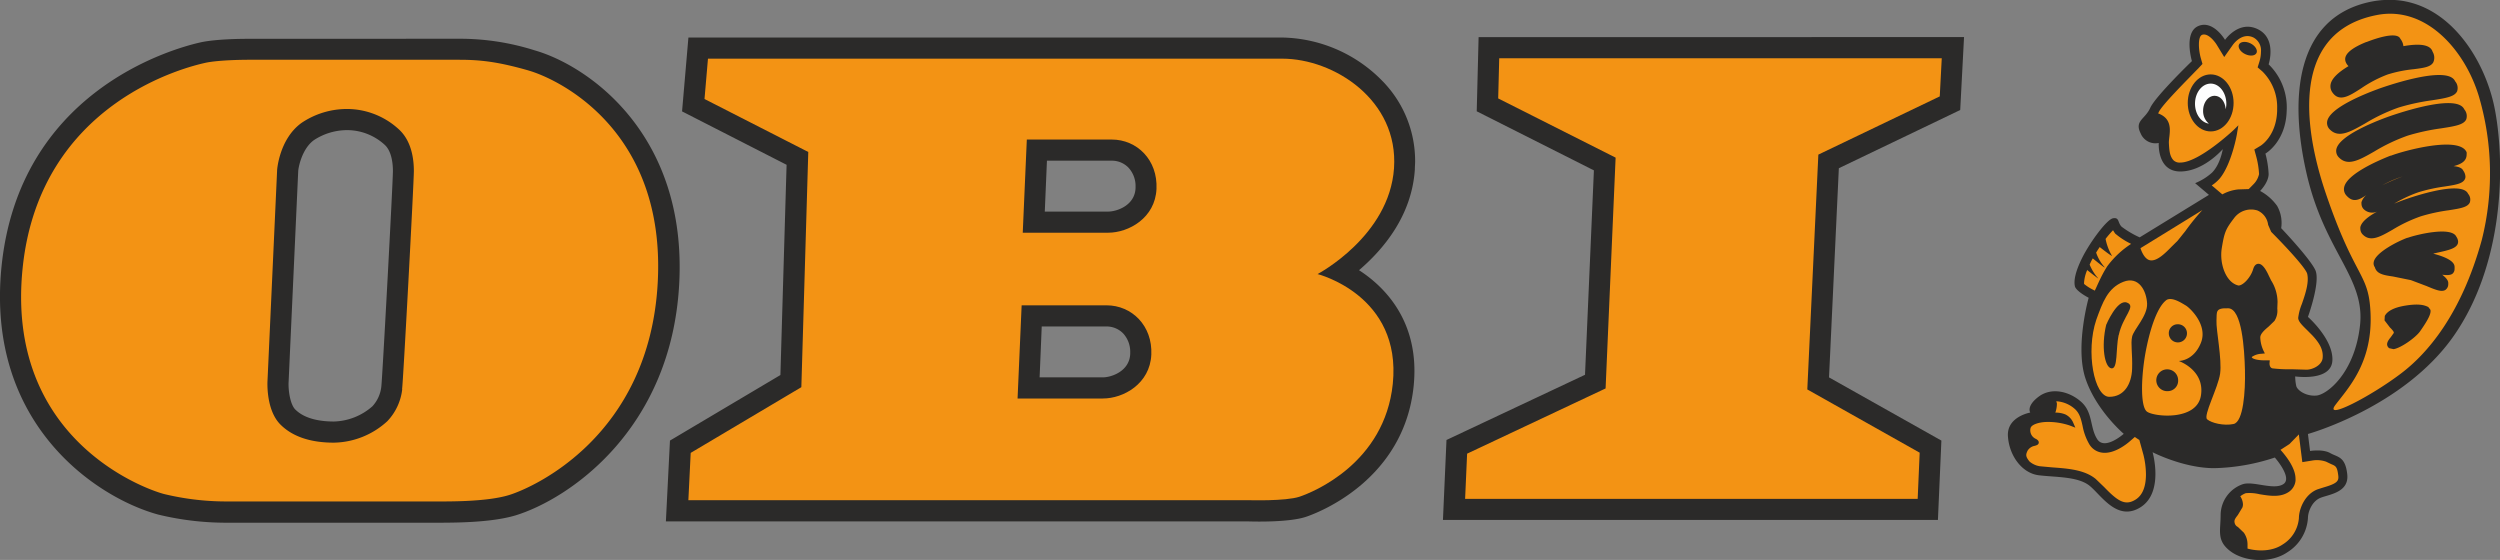 <?xml version="1.0" encoding="UTF-8"?> <svg xmlns="http://www.w3.org/2000/svg" id="_1" data-name="1" viewBox="0 0 613.62 137.44"><rect x="0" y="0" width="613.62" height="137.44" fill="#808080" stroke="none"/><defs><style>.cls-1{fill:#2b2a29;}.cls-1,.cls-2,.cls-3{fill-rule:evenodd;}.cls-2{fill:#f39314;}.cls-3{fill:#fefefe;}</style></defs><path class="cls-1" d="M530.71,358.39c-3.65,1.57-1.57,8.61-1.57,8.61s-8.93,8.61-10.23,11.48-3.92,3.13-2.35,6.26a3.92,3.92,0,0,0,4.44,2.35s-.46,7,5.28,7,10.43-5.48,10.43-5.48-.56,3.67-2.61,5.74a14.2,14.2,0,0,1-4.17,2.61l3.39,2.87-17,10.43a23,23,0,0,1-4.43-2.61c-1-1-.52-2.34-2.09-2.08s-5.74,6-7.56,9.65-2.09,5.73-1.83,7,3.39,2.87,3.39,2.87-3.39,12-.78,19.82,9.39,13.57,9.39,13.57-4.69,4.17-6.52,1.3-1-6.52-3.91-9.13-7.31-3.65-10.44-1.3-2.08,3.91-2.08,3.91-5.74,1-5.48,5.74,3.39,9.13,7.56,9.65,9.65.26,12.52,2.61,6.79,8.87,12.52,5.21S519.49,463,519.49,463s7.57,3.91,15.13,3.91a50.41,50.41,0,0,0,14.87-2.61s4.44,5,2.09,6.53-7.31-.79-9.91,0a8.06,8.06,0,0,0-5.48,7.56c0,3.91-1.05,6.26,2.35,8.87s9.91,3.13,14.08.26a10.7,10.7,0,0,0,5-8.35c0-1.56,1-4.17,3.13-5s7-1.31,6.52-5.74-2.35-4.18-4.18-5.22-4.95-.52-4.95-.52l-.52-4.17s23.47-6.52,35.73-24,12.78-41.74,10.17-55.56c-2.31-12.3-11.45-26.86-25.73-27h-.19a23.43,23.43,0,0,0-5.38.65c-17.47,4.18-19.3,23.22-14.87,42.26s14.35,25.3,13.05,37-8.09,17-10.7,17.22-4.69-1.31-4.95-2.35a11.5,11.5,0,0,1-.26-2.35s8.87,1.31,9.13-3.91-6-10.7-6-10.7,3.13-8.6,1.82-11.47S551.05,408,551.05,408a8.47,8.47,0,0,0-1-5.47,12.22,12.22,0,0,0-4.17-3.66s2.09-2.09,2.09-4.17a23.22,23.22,0,0,0-.79-5s5-2.86,5.22-10.43a14.75,14.75,0,0,0-4.43-11.48s2.08-6.26-2.61-8.6-8.09,2.6-8.09,2.6S534.36,356.83,530.71,358.39Z" transform="translate(8.86 -352)"></path><path class="cls-2" d="M539.46,405.58c-2.06,2.7-2.36,3.45-3,7.39a10.57,10.57,0,0,0-.12,1.6c0,3.37,1.58,6.93,4.24,7.51,1.14,0,3-2,3.59-4,.25-.85.67-1.29,1.23-1.33.32,0,1.25-.08,2.6,2.89l.59,1.2a10.11,10.11,0,0,1,1.57,5.26l-.06,1.67a4.62,4.62,0,0,1-.7,3L548,432.13c-1,.84-2.08,1.78-2.08,2.71a8.38,8.38,0,0,0,.75,3.16l.37.75-.82.08a4.53,4.53,0,0,0-2.4.8c.09.55,1.93.89,3.78.81l.65,0-.06.66s-.09,1.11.7,1.31a32.81,32.81,0,0,0,4.71.22l3.33.1c1.6.15,4.11-1,4.3-2.85.2-2.12-.85-3.74-2.5-5.53l-1.23-1.24c-1.41-1.37-2.27-2.25-2.27-3.09a12.87,12.87,0,0,1,.9-3.41c.81-2.34,1.81-5.25,1.31-7.4-.3-1.29-4.66-6.1-8.84-10.3l-.75-1.72a4.4,4.4,0,0,0-2.63-3.53A5.19,5.19,0,0,0,539.46,405.58Z" transform="translate(8.86 -352)"></path><path class="cls-2" d="M538.09,427.67c-3.31-.12-2.8.89-2.92,3.06s1.39,9.53.89,13-4.2,10.3-3.18,11.19,4.07,1.66,6.48,1.15,2.93-8,2.8-13.23S541.4,427.8,538.09,427.67Z" transform="translate(8.86 -352)"></path><path class="cls-2" d="M511.15,434.27c-.72,3.32-.13,8.39-1.78,8.14s-2.54-5.34-1.27-10.68c0,0,2.67-6.36,5.08-5.47s-1,3.31-2,8Zm3.31.38c.38-1.78,3.81-5.08,3.68-8.13s-2-6.87-5.85-5.34-5.08,5.08-6.61,9.28c-2.67,7.88-.51,18.94,3.18,18.94s5.47-3.18,5.6-6.86S514.07,436.43,514.46,434.65Z" transform="translate(8.86 -352)"></path><path class="cls-2" d="M523.34,448a2.68,2.68,0,1,1,2.42-2.67,2.55,2.55,0,0,1-2.42,2.67Zm2.23-16.41a2.23,2.23,0,1,1-2.1,2.23,2.17,2.17,0,0,1,2.1-2.23Zm.44,9s3.56,0,5.34-4.45-2.8-8.64-3.69-9.15-3.3-2.16-4.7-1.4c-2.16,1.52-3.94,6.48-5.09,12.33s-1.52,13.86.26,15.13,12.2,2.29,13.22-3.94S526,440.64,526,440.64Z" transform="translate(8.86 -352)"></path><path class="cls-2" d="M496,451a2.45,2.45,0,0,1,0,.27,6.75,6.75,0,0,1-.38,2,6.47,6.47,0,0,1,2.44.44,4,4,0,0,1,1.93,2l.54,1.26-1.28-.5a16.63,16.63,0,0,0-5.84-.9c-1.72.05-3.66.6-3.88,1.52a2.29,2.29,0,0,0,1.35,2.65c.23.14.72.42.67.92s-.51.63-1,.77a2.58,2.58,0,0,0-1.76,1.22c-.47,1-.46,1.44.49,2.62a5,5,0,0,0,2.55,1.17l3.06.28c3.87.28,7.88.58,10.63,2.83l2.08,2c3.37,3.49,5.18,4.68,7.75,3.05,2-1.27,2.51-3.83,2.51-6.17a20.7,20.7,0,0,0-.62-4.81l-1-3.63-.67-.43-.44-.31-1.15,1c-.62.55-3.85,3.27-6.88,2.85a4.28,4.28,0,0,1-3.11-2,13.93,13.93,0,0,1-1.69-4.59c-.39-1.7-.7-3-1.83-4.07a7.46,7.46,0,0,0-4.62-1.95Z" transform="translate(8.86 -352)"></path><path class="cls-2" d="M510.3,409.32c-.05-.05-.29-.45-.52-.81a22.85,22.85,0,0,0-1.83,2.13,13,13,0,0,0,1.45,3.94c.66.8-1.45-.81-2.89-1.94-.3.44-.6.89-.88,1.36a10.34,10.34,0,0,0,1.82,3.28c1.05,1.12-1.18-.66-2.65-1.86-.16.29-.32.58-.46.87s-.19.43-.3.65a11.56,11.56,0,0,0,1.88,3.13c.9.89-1.12-.7-2.48-1.79a9.15,9.15,0,0,0-.77,3.1s0,.17,0,.31a11.16,11.16,0,0,0,2.18,1.41l.43.23c.22-.19,1.38-3.36,3.1-6a22.72,22.72,0,0,1,5.84-5.47A17.92,17.92,0,0,1,510.3,409.32Z" transform="translate(8.86 -352)"></path><path class="cls-2" d="M546.44,369.54l-1.17-1,.46-1.48a8.49,8.49,0,0,0,.36-2.37,3.59,3.59,0,0,0-1.8-3.46c-2.79-1.39-4.93,1.52-5.16,1.86L537.07,366,535.24,363c-.54-.88-2.23-3-3.62-2.44-1.07.46-.87,3.77-.26,5.84l.37,1.29-.93,1c-3.35,3.45-9,9.1-9.79,10.82a3.24,3.24,0,0,1-.17.32c4.18,1.53,2.55,5.47,2.65,7.32s.21,3.14,1.09,4.15a2.13,2.13,0,0,0,1.7.6c4.56,0,12.92-7.83,13-7.9l1.27-1.25-.3,1.75c0,.32-1.36,7.82-4.3,11.34a9.59,9.59,0,0,1-1.94,1.67l2.6,2.2a10.23,10.23,0,0,1,3.93-1.22l2.54-.08,1.12-1.13a5.08,5.08,0,0,0,1.42-2.55,20.65,20.65,0,0,0-.7-4.34l-.46-1.69,1.51-.91c.15-.09,3.88-2.42,4.09-8.53v-.53A12.29,12.29,0,0,0,546.44,369.54Z" transform="translate(8.86 -352)"></path><path class="cls-2" d="M518.84,415.88c1.71.34,3.78-1.76,5.43-3.45l1.35-1.33,1.92-2.4a55,55,0,0,1,4.17-5.14c-5.52,3.41-15.19,9.35-15.19,9.35S517.27,415.56,518.84,415.88Z" transform="translate(8.86 -352)"></path><path class="cls-1" d="M539.37,377.26c0-3.87-2.52-7-5.62-7s-5.63,3.15-5.63,7,2.52,7,5.63,7S539.37,381.14,539.37,377.26Z" transform="translate(8.86 -352)"></path><path class="cls-3" d="M531.89,379.18c0-2,1.25-3.66,2.79-3.66s2.61,1.45,2.75,3.29a5.94,5.94,0,0,0,.16-1.35c0-2.72-1.72-4.94-3.84-4.94s-3.85,2.22-3.85,4.94c0,2.54,1.49,4.6,3.41,4.89A4,4,0,0,1,531.89,379.18Z" transform="translate(8.86 -352)"></path><path class="cls-1" d="M545,365c-.35.73-1.6.85-2.79.28s-1.86-1.64-1.51-2.36,1.61-.86,2.79-.29S545.34,364.31,545,365Z" transform="translate(8.86 -352)"></path><path class="cls-2" d="M561.87,399.07c7.42,22,10.8,19.61,11.13,30.29.37,11.88-5.61,18-8.62,22s8.71-2.08,16.15-7.74c6.39-4.85,14.71-14.41,19.75-32.68a67,67,0,0,0-.72-35.35c-3.47-11.46-13.11-22.26-25.08-19.89C550.15,360.5,559,390.49,561.87,399.07Z" transform="translate(8.86 -352)"></path><path class="cls-1" d="M581.61,427c-3.15.5-4.59,1.5-5.13,2.56l-.06,1.08,1.32,1.73c.5.5,1.06,1.07.94,1.37l-.71,1c-.59.73-1.49,1.82-.42,2.72l1.08.24c1.76-.24,5.43-2.84,6.5-4.36,2.06-2.94,2.78-4.44,2.55-5.31l-.52-.67c-1-.51-2.41-.86-5.55-.36Zm.44-16.65h0c-2.29.84-7.55,3.46-8.24,5.78a2.14,2.14,0,0,0-.08.54,1.64,1.64,0,0,0,.31.92c.46,1.67,2.21,1.95,4.43,2.27l4.43.9,3.86,1.46c2.13.89,3.66,1.54,4.61.93a1.71,1.71,0,0,0,.69-1.48,1,1,0,0,0,0-.24c0-.62-.6-1.31-1.49-2,1.11.14,2.1.17,2.61-.32a1.55,1.55,0,0,0,.43-1.14,4.26,4.26,0,0,0,0-.47c0-1.59-2.9-2.64-5.25-3.24l1.09-.26c2.58-.56,4.44-1,4.92-2.11a1.51,1.51,0,0,0,.11-.56,2.29,2.29,0,0,0-.43-1.22c-1.18-2.62-9.79-.53-12,.28Zm-1.28-15h0a48,48,0,0,0-4.88,2.11,26.75,26.75,0,0,1,4.9-2.12ZM578,390.21c2.87-1.13,16.84-5,18.57-.83a3.23,3.23,0,0,1,0,.53c0,1.63-1.29,2.37-3.2,2.87,1.13.11,2.06.4,2.39,1.13a2.73,2.73,0,0,1,.52,1.45,1.31,1.31,0,0,1-.13.59c-.5,1.13-2.25,1.41-4.91,1.82a40.92,40.92,0,0,0-6.45,1.4,32.14,32.14,0,0,0-6,2.81c.76-.31,1.5-.6,2.14-.83h0c.59-.22,14.35-5.21,16-1.58a2.18,2.18,0,0,1,.42,2.13c-.52,1.18-2.38,1.47-5.19,1.91a43.25,43.25,0,0,0-6.86,1.49,36.37,36.37,0,0,0-6.87,3.26c-3,1.73-5.43,3.1-7.3,1.26a2,2,0,0,1-.65-1.45,2.48,2.48,0,0,1,0-.41c.29-1.34,2-2.67,4.14-3.83a3,3,0,0,1-3.23-.51,1.91,1.91,0,0,1-.63-1.39,1.68,1.68,0,0,1,0-.4,3.74,3.74,0,0,1,1.22-1.77c-1.8,1.22-3.24,1.94-4.83.22a2.29,2.29,0,0,1-.63-2.17c.72-3.19,8.18-6.45,11.36-7.7Zm-1-9.44h0c-3.49,1.28-11.7,4.61-12.4,7.83a2.21,2.21,0,0,0,.7,2.12c2.17,2.14,5,.52,8.59-1.53a44.31,44.31,0,0,1,8.24-3.91,52.73,52.73,0,0,1,8.22-1.78c3.33-.52,5.53-.86,6.13-2.22a2.54,2.54,0,0,0-.49-2.44c-1.92-4.26-18.29,1.68-19,1.93Zm-2.24-6.89h0c-3.5,1.28-11.7,4.6-12.4,7.82a2.23,2.23,0,0,0,.69,2.13c2.17,2.14,5,.52,8.59-1.52a44,44,0,0,1,8.24-3.92,53.22,53.22,0,0,1,8.22-1.78c3.33-.52,5.53-.86,6.14-2.22a2.54,2.54,0,0,0-.5-2.45c-1.92-4.25-18.28,1.68-19,1.94ZM572,362.32c1.23-.49,7.45-2.86,8.31-.78a3.44,3.44,0,0,1,.74,1.79c4.17-.75,6.67-.32,7.17,1.38a2.79,2.79,0,0,1,.17,2.58c-.65,1.17-2.41,1.39-4.85,1.7a31.64,31.64,0,0,0-6.39,1.3,30.59,30.59,0,0,0-6.51,3.42c-2.84,1.83-5.3,3.41-7,1a2.58,2.58,0,0,1-.5-1.51,2.68,2.68,0,0,1,.07-.62c.32-1.37,1.83-2.83,4.37-4.35a2.65,2.65,0,0,1-.71-1.08,2,2,0,0,1-.11-.63c0-1.41,1.75-2.83,5.21-4.22Z" transform="translate(8.86 -352)"></path><path class="cls-1" d="M581.77,427.6c-2.24.64-5.29,1.6-4.81,2.88s2.73,2.4,2.25,3.53-2.25,2.24-1.29,3,5.61-2.4,6.73-4,3.21-4.65,2.25-5.13-5.13-.32-5.13-.32ZM577,369.75c6.57-2.25,12.66-.48,10.74-4.81-.55-1.83-3.92-1.67-7.4-.93.33-.5.25-1.15-.45-2.13-.61-1.43-5.7.2-7.64,1s-5.39,2.41-4.77,4.11a1.69,1.69,0,0,0,1.37,1.23c-3.22,1.75-6.15,4.08-4.67,6.19,2.24,3.21,6.25-2.4,12.82-4.64ZM596,389.46c-1.32-3.14-13.51-.4-17.79,1.29s-13.35,5.89-10.52,8.94,4.43-2.86,14.9-5.5c7.85-2,13.92-1.06,13.41-4.73Zm.48,10.42c2.28,3.5-4.36,2.39-11.33,4.67s-11,7.2-13.58,4.66,5.71-6.09,9.61-7.52,14.12-4.42,15.3-1.81Zm-14.26,11.05c-2.88,1.06-9.19,4.46-7.73,6.41.46,2.3,4,1.5,8.55,2.9s8.32,4.2,8.42,1.45c.18-1-1.4-2.19-3.31-3.22,3,.61,5.18,1.12,4.85-.87,0-1.54-4.2-2.79-7.29-3.31,4.9-1.39,9.43-1.39,7.82-3.87-.9-2-8.35-.57-11.31.51Zm-1.31-15c3.68-1.35,13.29-4.16,14.41-1.7,2.14,3.29-4.11,2.25-10.67,4.39S574.31,405.4,571.9,403s5.37-5.74,9-7.08Zm-1.25-18.09c-8.34,2.72-13.18,8.61-16.25,5.58s6.83-7.29,11.5-9,16.88-5.29,18.3-2.16c2.72,4.18-5.22,2.86-13.55,5.58Zm2.24,6.89c-8.33,2.72-13.18,8.61-16.25,5.58s6.84-7.29,11.5-9,16.89-5.29,18.31-2.16C598.21,383.33,590.26,382,581.93,384.73Z" transform="translate(8.86 -352)"></path><path class="cls-2" d="M553.07,461l-2.19,1.41.33.37c1,1.16,3.36,4.05,3.36,6.72a4.89,4.89,0,0,1,0,.54,3.79,3.79,0,0,1-1.68,2.72c-2.07,1.38-4.67.95-7.18.54a10.43,10.43,0,0,0-3.35-.25,4.9,4.9,0,0,0-1.35.77,3.82,3.82,0,0,1,.66,1.94,2.36,2.36,0,0,1-.13.78l-1.14,1.89c-.5.64-.82,1.07-.82,1.56a1.48,1.48,0,0,0,.05.35,1.42,1.42,0,0,0,.79,1l1.46,1.4a5,5,0,0,1,.91,2.87c0,.18,0,.33,0,.48v.31s0,.15,0,.25c2.58.71,6.09.71,8.61-1a8.39,8.39,0,0,0,4-6.45c0-2.23,1.43-5.92,4.63-7.11l1.39-.44c3.3-.95,3.8-1.55,3.65-2.87-.27-2.23-.6-2.38-1.72-2.85l-1.27-.61a6.77,6.77,0,0,0-3.48-.27l-2.36.38s-.64-5.08-.85-6.8Z" transform="translate(8.86 -352)"></path><path class="cls-1" d="M63.63,452.53h0c-1.31-1.33-1.76-4.84-1.65-6.79,0-.08,2.36-51.79,2.36-51.79.12-1.31,1.06-5.55,3.87-7.57a14.89,14.89,0,0,1,8.27-2.44,13.67,13.67,0,0,1,9.1,3.62c1.73,1.59,2,4.7,2,6.41,0,2.81-2.55,50.25-2.84,52.87a8.45,8.45,0,0,1-2.2,4.89,14.86,14.86,0,0,1-9.46,3.73c-3,0-7-.51-9.44-2.93Zm-11.82-91c-.79,0-7.79,0-11.67.92-7.38,1.7-44.27,12.31-48.62,54.93-3.95,38.81,23.42,56.82,38.45,60.92a70.83,70.83,0,0,0,16.5,2H98c4.77,0,13.66,0,19.68-1.8,13-4,38.16-20.9,40.16-56.65,2.06-36.88-22.33-53.75-35.52-57.51a60.81,60.81,0,0,0-18.47-2.83Z" transform="translate(8.86 -352)"></path><path class="cls-2" d="M89.87,447.52a13.6,13.6,0,0,1-3.67,7.87,19.86,19.86,0,0,1-13.13,5.26c-5,0-9.83-1.15-13.12-4.47-3.63-3.66-3.15-10.76-3.15-10.76l2.36-51.71s.52-7.61,6-11.55a19.92,19.92,0,0,1,11.28-3.41,18.81,18.81,0,0,1,12.6,5c3.15,2.88,3.68,7.34,3.68,10.23s-2.63,52-2.89,53.55Zm31-78.22c-7.35-2.1-11.67-2.63-17-2.63h-52s-7.09,0-10.5.79S.89,376.65-3.31,417.86s28.87,53.81,34.65,55.38a65,65,0,0,0,15.13,1.84H97.08c3.94,0,13.37.15,19-1.57,6-1.84,34.39-14.44,36.49-52S128.2,371.4,120.85,369.3Z" transform="translate(8.86 -352)"></path><path class="cls-1" d="M246.83,432.13h15.86a5.68,5.68,0,0,1,4.14,1.72,6.66,6.66,0,0,1,1.72,4.65c0,.12,0,.23,0,.35-.17,4.31-4.67,5.77-6.7,5.77H246.31c.19-4.51.35-8.25.52-12.5Zm1.28-40.69H264a5.65,5.65,0,0,1,4.14,1.73,6.63,6.63,0,0,1,1.72,4.65c0,.11,0,.22,0,.34-.17,4.32-4.67,5.77-6.7,5.77H247.58c.19-4.51.35-8.24.53-12.5Zm-88-30.23-1.56,18.13,25.66,13.11c-.17,5.53-1.38,46.75-1.52,51.6l-27.11,16.09-1,19.84h143c2.18.07,10.12.2,14.09-1.12,2.46-.82,24.06-8.68,26.45-32.13a36.55,36.55,0,0,0,.19-3.7c0-12.43-6.74-20.28-13.6-24.71,5.84-5,12.93-13.22,13.7-24.69,0-.69.07-1.37.07-2.05a28,28,0,0,0-7.8-19.46,35.2,35.2,0,0,0-24.89-10.91Z" transform="translate(8.86 -352)"></path><path class="cls-2" d="M263.11,409.13H242.17l1-22.88H264c6.23,0,11.32,5,11,12.12s-6.79,10.75-11.89,10.75Zm-1.27,40.69H240.9l1-22.88h20.83c6.22,0,11.32,5,11,12.11s-6.8,10.76-11.89,10.76Zm71.46-56.54c1.13-16.7-14.72-26.88-27.45-26.88H164.91l-.85,9.9,25.47,13-1.7,57.73-27.16,16.13-.57,11.61H297.64s9.05.28,12.45-.85S331,465.68,333,446.2c2.22-21.76-18.47-26.93-18.47-26.93S332.16,410,333.3,393.28Z" transform="translate(8.86 -352)"></path><path class="cls-1" d="M354.06,361.12l-.46,18.2,28.76,14.5c-.24,5.58-1.95,44.93-2.18,50.17l-34,16-.87,19.63H466.8l.85-19.48-27.58-15.51c.25-5.38,2.17-46.12,2.41-51.34L472.27,379l.94-17.9Z" transform="translate(8.86 -352)"></path><polygon class="cls-2" points="367.98 14.3 367.73 24.16 396.55 38.69 394.09 95.34 360.1 111.35 359.61 122.44 470.69 122.44 471.18 111.11 443.6 95.59 446.31 37.95 476.11 23.66 476.6 14.3 367.98 14.3"></polygon></svg> 